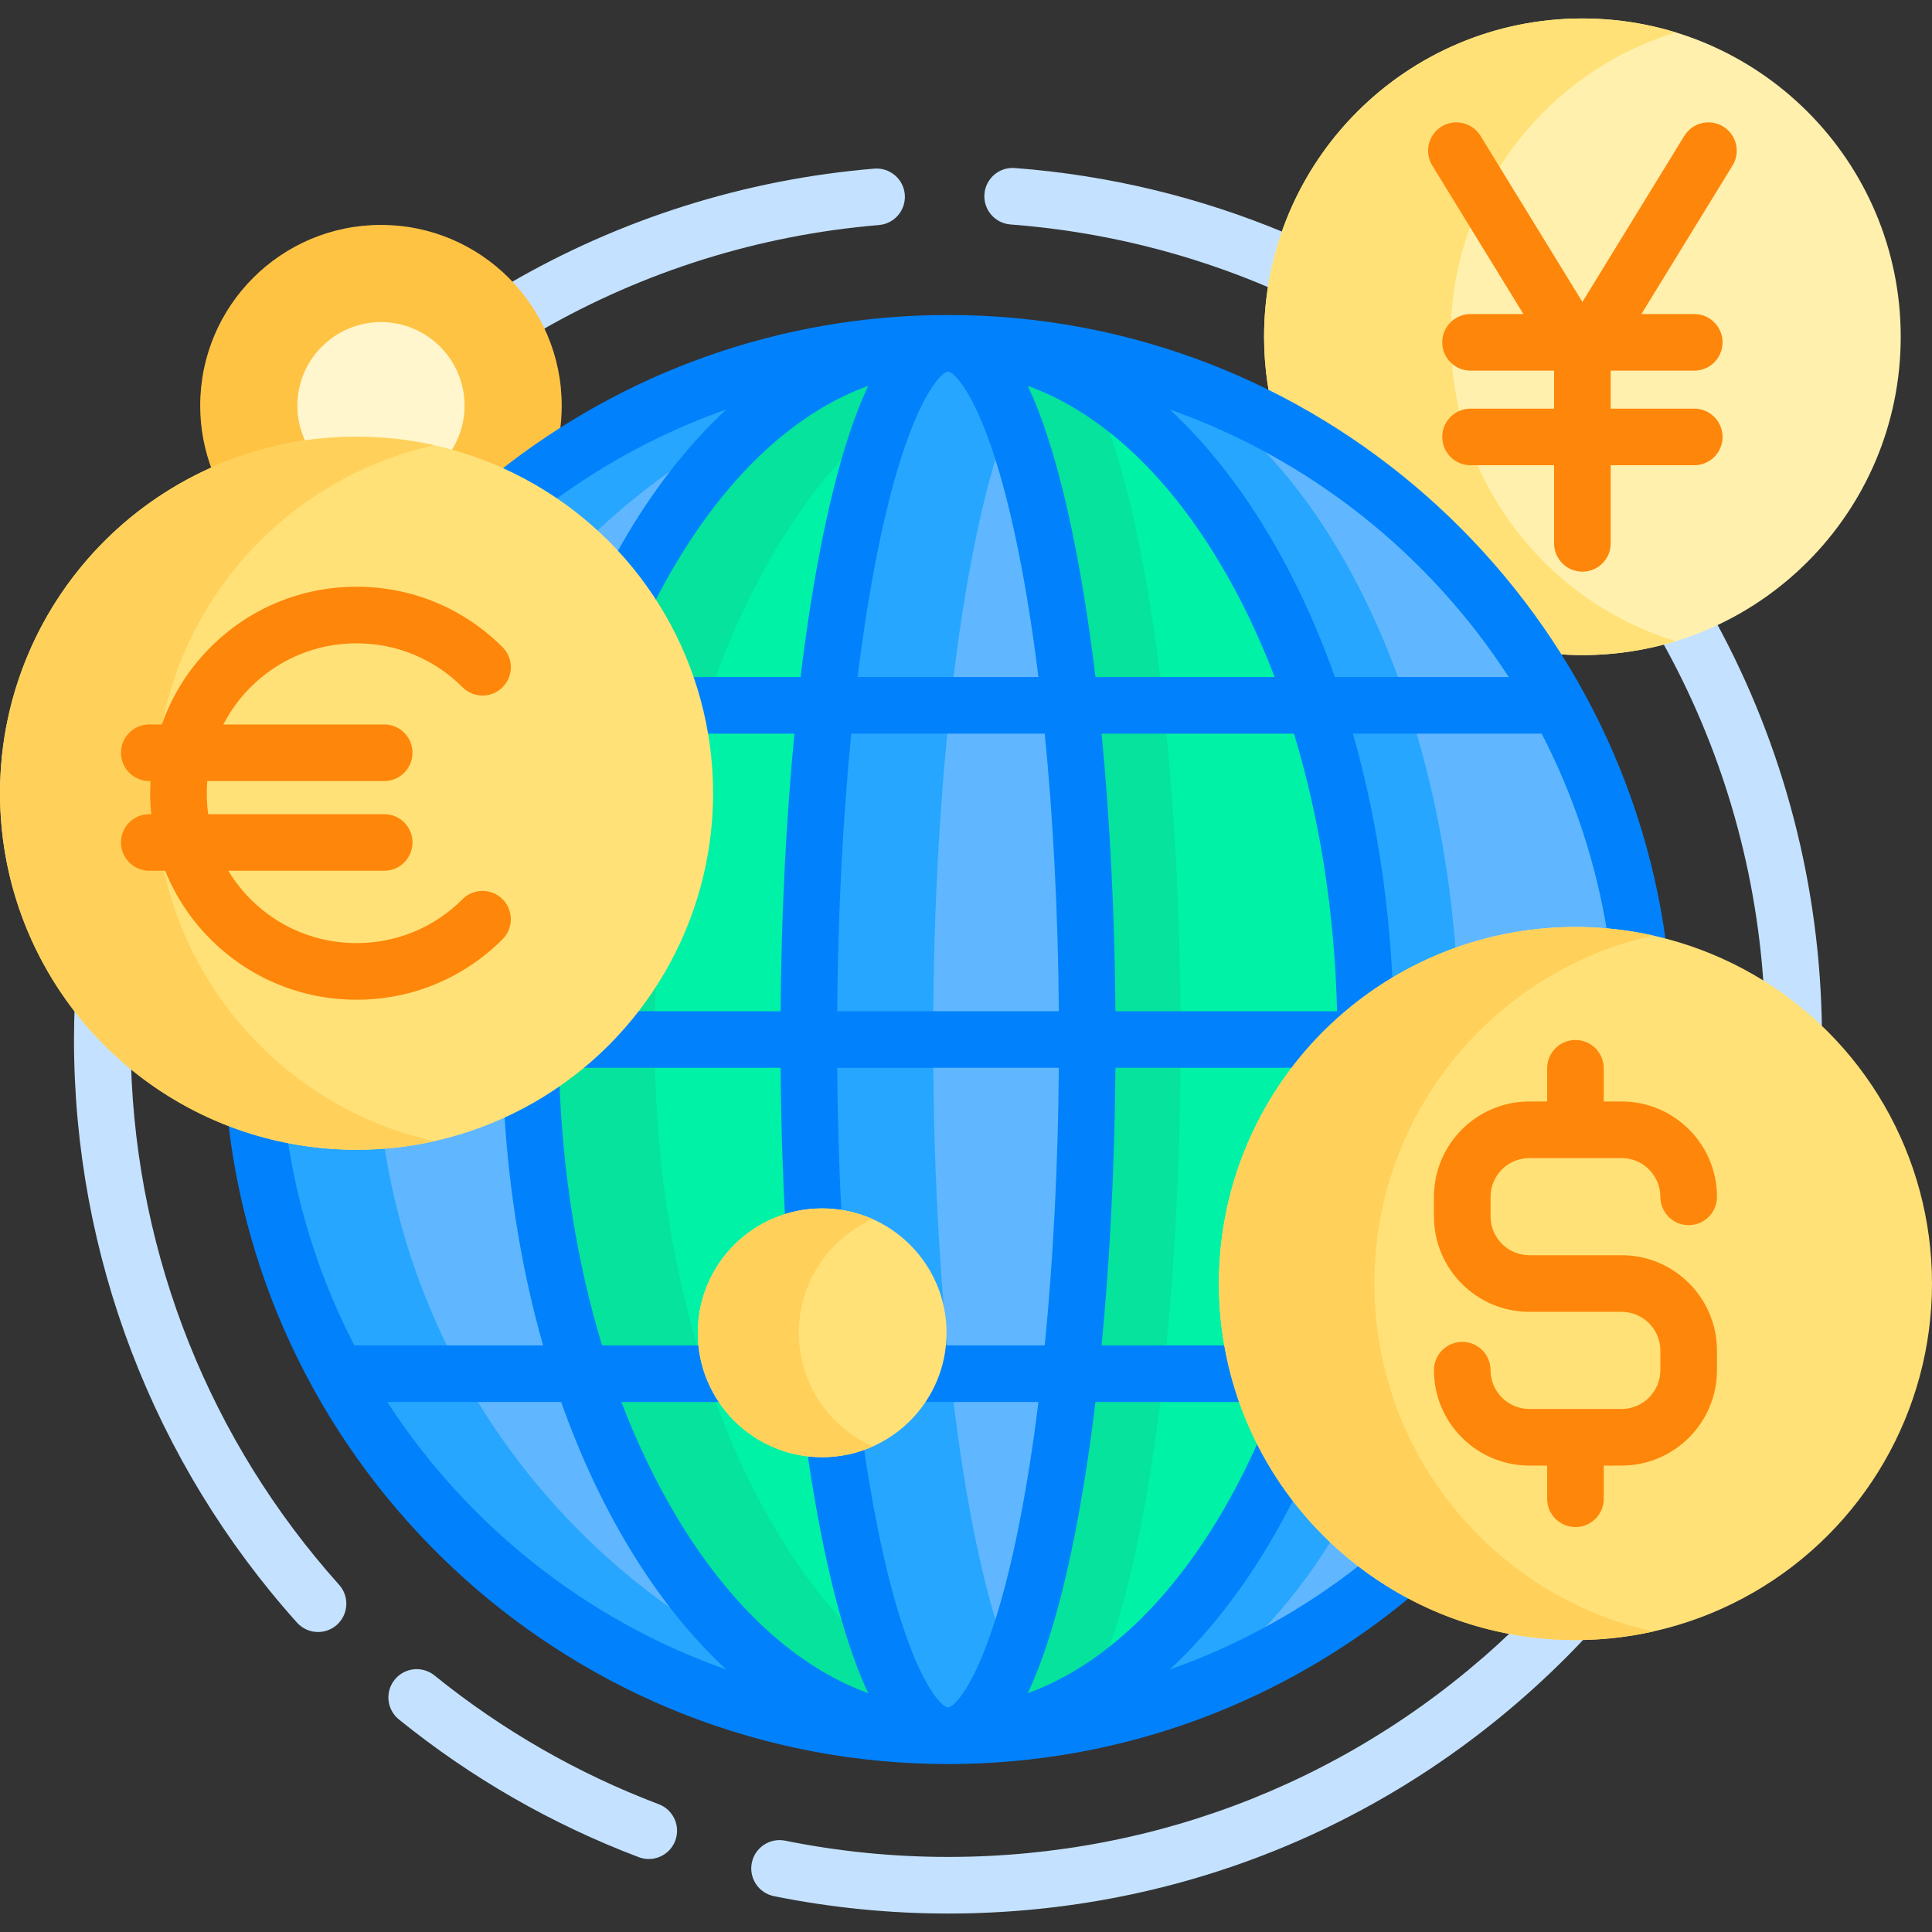 <svg xmlns="http://www.w3.org/2000/svg" id="Capa_1" height="512" viewBox="0 0 512 512" width="512"><rect x="0" y="0" width="512" height="512" fill="#333333" stroke="none"/><g><g><path d="m171.929 492.656c-.883 0-1.78-.157-2.654-.488-22.997-8.707-44.382-20.984-63.562-36.491-3.221-2.604-3.721-7.327-1.116-10.547 2.604-3.221 7.326-3.721 10.548-1.117 17.938 14.503 37.937 25.985 59.44 34.127 3.874 1.467 5.825 5.796 4.358 9.67-1.134 2.999-3.987 4.846-7.014 4.846z" fill="#c4e2ff"></path></g><g fill="#c4e2ff"><path d="m440.425 169.906c15.579 27.866 24.825 58.932 26.949 91.196 5.578 3.531 10.757 7.637 15.457 12.232-.352-38.389-10.106-75.552-28.133-108.611-4.552 2.139-9.321 3.888-14.273 5.183z"></path><path d="m417.512 433.635c-5.69 0-11.262-.513-16.674-1.491-40.482 38.705-93.409 59.963-149.605 59.963-14.506 0-29.025-1.449-43.156-4.308-4.059-.819-8.018 1.804-8.838 5.864-.822 4.06 1.804 8.017 5.863 8.838 15.108 3.056 30.629 4.606 46.131 4.606 61.869 0 120.035-24.093 163.782-67.841 1.865-1.865 3.681-3.766 5.475-5.683-.99.031-1.982.052-2.978.052z"></path><path d="m267.797 59.485c24.095 1.821 47.422 7.624 69.177 17.001.783-5.075 2.043-9.993 3.701-14.725-22.626-9.47-46.801-15.348-71.747-17.233-4.14-.313-7.731 2.783-8.044 6.913s2.783 7.732 6.913 8.044z"></path></g><g fill="#c4e2ff"><path d="m34.72 282.042c-5.553-4.628-10.564-9.886-14.92-15.665-.118 3.028-.191 6.062-.191 9.106 0 57.125 20.985 112.002 59.09 154.521 1.481 1.653 3.529 2.495 5.588 2.495 1.781 0 3.571-.632 5.003-1.915 3.084-2.765 3.344-7.506.579-10.591-34.174-38.133-53.611-86.896-55.149-137.951z"></path><path d="m231.681 44.689c-34.469 2.883-67.436 13.389-96.804 30.477 3.464 3.631 6.355 7.81 8.521 12.4 27.214-15.644 57.689-25.266 89.533-27.929 4.128-.345 7.194-3.972 6.849-8.099-.345-4.128-4-7.194-8.099-6.849z"></path></g><path d="m94.488 116.724c13.391 0 26.318 2.771 38.426 8.238l.55.249.477-.372c4.671-3.645 9.475-7.044 14.391-10.211.346-2.323.529-4.699.529-7.118 0-26.456-21.447-47.903-47.903-47.903s-47.904 21.446-47.904 47.903c0 6.129 1.163 11.983 3.261 17.369 11.662-5.237 24.583-8.155 38.173-8.155z" fill="#ffc344"></path><path d="m94.488 116.724c8.458 0 16.731 1.109 24.73 3.301 2.45-3.563 3.888-7.874 3.888-12.516 0-12.213-9.936-22.149-22.149-22.149s-22.149 9.936-22.149 22.149c0 3.658.897 7.108 2.473 10.152 4.317-.613 8.725-.937 13.207-.937z" fill="#fff6ce"></path><path d="m419.354 4.893c-46.59 0-84.358 37.768-84.358 84.358 0 8.181 1.188 16.081 3.36 23.561 26.457 14.2 49.053 34.658 65.797 59.405 4.934.898 10.008 1.392 15.201 1.392 46.59 0 84.358-37.768 84.358-84.358s-37.768-84.358-84.358-84.358z" fill="#fff0ad"></path><path d="m384.444 89.251c0-37.986 25.11-70.099 59.634-80.668-7.82-2.394-16.12-3.69-24.724-3.69-46.59 0-84.358 37.768-84.358 84.358 0 8.181 1.187 16.081 3.36 23.561 26.457 14.2 49.053 34.658 65.797 59.405 4.934.898 10.008 1.392 15.201 1.392 8.604 0 16.904-1.296 24.724-3.69-34.524-10.569-59.634-42.682-59.634-80.668z" fill="#ffe177"></path><path d="m456.677 33.538c-3.53-2.166-8.148-1.062-10.315 2.47l-27.008 44.013-27.008-44.013c-2.168-3.532-6.787-4.635-10.315-2.47-3.53 2.167-4.636 6.785-2.47 10.315l24.159 39.371h-14.008c-4.143 0-7.5 3.358-7.5 7.5s3.357 7.5 7.5 7.5h22.142v10.07h-22.142c-4.143 0-7.5 3.358-7.5 7.5s3.357 7.5 7.5 7.5h22.142v20.701c0 4.142 3.357 7.5 7.5 7.5s7.5-3.358 7.5-7.5v-20.701h22.143c4.143 0 7.5-3.358 7.5-7.5s-3.357-7.5-7.5-7.5h-22.143v-10.07h22.143c4.143 0 7.5-3.358 7.5-7.5s-3.357-7.5-7.5-7.5h-14.009l24.159-39.371c2.165-3.53 1.06-8.148-2.47-10.315z" fill="#fe860a"></path><path d="m324.024 340.147c0-51.55 41.938-93.488 93.487-93.488 5.522 0 10.934.485 16.196 1.408-13.244-88.896-89.893-157.089-182.475-157.089-41.879 0-80.492 13.961-111.459 37.472 28.722 15.972 48.202 46.633 48.202 81.763 0 51.549-41.938 93.488-93.487 93.488-9.07 0-17.841-1.304-26.14-3.724 11.981 90.32 89.289 160.013 182.884 160.013 43.96 0 84.321-15.383 116.016-41.047-25.972-16.628-43.224-45.734-43.224-78.796z" fill="#60b7ff"></path><g fill="#26a6fe"><path d="m361.76 265.149c7.27-5.418 15.35-9.803 24.023-12.942-5.284-69.942-34.058-127.687-72.74-150.606-19.325-6.87-40.128-10.622-61.811-10.622 59.059-.001 107.311 77.079 110.528 174.17z"></path><path d="m338.219 389.613c-20.272 42.859-51.7 70.376-86.987 70.376 21.682 0 42.486-3.752 61.811-10.622 15.134-8.967 28.748-23.27 40.036-41.543-5.68-5.41-10.678-11.531-14.86-18.211z"></path></g><g fill="#26a6fe"><path d="m101.804 303.415c-2.415.188-4.854.285-7.316.285-9.07 0-17.841-1.304-26.14-3.724 11.981 90.32 89.29 160.013 182.885 160.013 5.556 0 11.051-.26 16.483-.741-84.894-7.517-153.257-72.522-165.912-155.833z"></path><path d="m139.774 128.45c6.441 3.581 12.417 7.899 17.812 12.843 29.298-27.648 67.643-45.812 110.129-49.574-5.432-.481-10.927-.741-16.483-.741-41.879 0-80.492 13.961-111.458 37.472z"></path></g><path d="m324.024 340.147c0-30.673 14.849-57.942 37.735-74.999-3.217-97.091-51.469-174.171-110.527-174.171-32.952 0-62.535 24.004-82.814 62.082 12.253 15.814 19.558 35.645 19.558 57.153 0 34.654-18.953 64.963-47.036 81.11 4.821 94.483 52.355 168.667 110.293 168.667 35.286 0 66.715-27.517 86.987-70.376-8.99-14.357-14.196-31.314-14.196-49.466z" fill="#00f2a6"></path><g><path d="m251.232 459.989c13.009 0 25.491-3.752 37.087-10.622 14.3-25.417 24.539-93.666 24.539-173.883s-10.24-148.467-24.539-173.884c-11.595-6.87-24.077-10.622-37.087-10.622 20.38 0 36.901 82.606 36.901 184.506s-16.521 184.505-36.901 184.505z" fill="#05e39c"></path></g><g fill="#05e39c"><path d="m173.495 275.484c0-5.396.145-10.736.417-16.015-8.182 13.144-19.528 24.123-32.973 31.853 4.821 94.483 52.355 168.667 110.293 168.667 5.602 0 11.105-.7 16.483-2.038-53.321-13.267-94.22-89.904-94.22-182.467z"></path><path d="m168.418 153.06c8.416 10.862 14.493 23.619 17.476 37.513 16.022-51.418 46.139-88.679 81.822-97.557-5.378-1.338-10.881-2.038-16.483-2.038-32.952 0-62.536 24.004-82.815 62.082z"></path></g><path d="m251.232 90.978c-20.38 0-36.901 82.606-36.901 184.506 0 15.831.399 31.196 1.149 45.858.794-.059 1.593-.1 2.402-.1 17.626 0 31.966 14.34 31.966 31.966 0 16.393-12.406 29.936-28.32 31.752 6.72 45.508 17.522 75.03 29.704 75.03 20.38 0 36.901-82.606 36.901-184.506s-16.521-184.506-36.901-184.506z" fill="#60b7ff"></path><path d="m267.715 110.377c-4.961-12.406-10.558-19.399-16.483-19.399-20.38 0-36.901 82.606-36.901 184.506 0 15.831.399 31.196 1.149 45.858.794-.059 1.593-.1 2.402-.1 17.626 0 31.966 14.34 31.966 31.966 0 16.393-12.406 29.936-28.32 31.752 6.72 45.508 17.522 75.03 29.704 75.03 5.925 0 11.522-6.992 16.483-19.399-12.105-30.271-20.418-92.83-20.418-165.107s8.313-134.837 20.418-165.107z" fill="#26a6fe"></path><path d="m251.232 83.478c-44.828 0-86.115 15.446-118.825 41.29 5.021 2.237 9.813 4.9 14.323 7.951 13.862-10.173 29.25-18.383 45.756-24.207-9.442 8.745-18.179 19.671-25.965 32.648-1.13 1.883-2.223 3.81-3.299 5.756 3.716 4.032 7.086 8.388 10.055 13.025 1.933-3.807 3.968-7.5 6.107-11.064 14.288-23.814 31.809-39.777 50.708-46.615-.001.003-.003.006-.004.009-4.655 9.845-8.795 23.732-12.304 41.276-2.187 10.936-4.069 22.981-5.627 35.874h-29.399c1.691 4.833 2.995 9.845 3.876 15h23.897c-2.208 22.787-3.464 47.717-3.668 73.562h-38.923c-4.366 5.54-9.348 10.571-14.836 15h53.759c.107 13.587.513 26.91 1.188 39.813 3.1-1.005 6.402-1.554 9.832-1.554 1.743 0 3.453.146 5.121.416-.648-12.525-1.035-25.47-1.141-38.674h58.738c-.207 25.933-1.488 50.884-3.735 73.563h-27.192c-.578 5.542-2.583 10.663-5.632 15h31.155c-1.466 11.814-3.212 22.866-5.225 32.932-7.895 39.468-16.927 48.011-18.739 48.011s-10.845-8.543-18.739-48.011c-1.333-6.667-2.547-13.776-3.642-21.243-3.422 1.254-7.117 1.939-10.968 1.939-1.336 0-2.651-.092-3.944-.252 1.152 7.912 2.435 15.439 3.847 22.498 3.509 17.544 7.648 31.431 12.304 41.276.001.003.003.006.004.009-18.899-6.838-36.42-22.8-50.708-46.615-5.621-9.369-10.538-19.611-14.711-30.543h27.052c-3.049-4.337-5.054-9.458-5.632-15h-26.545c-6.547-21.539-10.404-45.226-11.302-69.892-4.581 3.232-9.466 6.06-14.6 8.438 1.321 21.478 4.796 42.202 10.276 61.454h-50.015c-8.707-16.829-14.78-35.227-17.697-54.645-5.429-1.08-10.692-2.63-15.741-4.609 10.864 95.64 92.262 170.196 190.76 170.196 46.692 0 89.539-16.76 122.857-44.571-4.682-2.466-9.13-5.318-13.303-8.513-15.139 11.962-32.27 21.509-50.809 28.05 9.442-8.745 18.178-19.671 25.964-32.648 2.528-4.213 4.918-8.593 7.175-13.114-3.605-4.731-6.769-9.815-9.431-15.189-3.194 7.234-6.729 14.122-10.606 20.585-14.289 23.814-31.809 39.777-50.708 46.615.001-.003.003-.006.004-.009 4.655-9.845 8.795-23.732 12.304-41.276 2.187-10.936 4.069-22.981 5.627-35.873h39.149c-1.728-4.831-3.073-9.842-3.989-15h-33.533c2.208-22.787 3.464-47.717 3.668-73.563h47.989c7.014-9.05 15.646-16.786 25.465-22.76-1.098-23.03-4.665-45.254-10.513-65.802h50.012c8.403 16.243 14.347 33.949 17.374 52.621 5.336.478 10.543 1.405 15.585 2.746-12.596-93.767-93.121-166.311-190.281-166.311zm-148.602 288.068h46.079c4.878 13.776 10.836 26.632 17.813 38.261 7.786 12.977 16.522 23.903 25.964 32.648-37.194-13.124-68.728-38.339-89.856-70.909zm129.863-225.057c7.895-39.468 16.927-48.012 18.739-48.012s10.845 8.543 18.739 48.012c2.013 10.066 3.759 21.118 5.225 32.932h-47.928c1.466-11.814 3.212-22.866 5.225-32.932zm-10.629 121.494c.207-25.933 1.488-50.883 3.735-73.562h51.268c2.248 22.679 3.528 47.629 3.735 73.562zm68.442-88.562c-1.557-12.893-3.439-24.937-5.627-35.874-3.509-17.544-7.648-31.431-12.304-41.276-.001-.003-.003-.006-.004-.009 18.899 6.838 36.42 22.8 50.708 46.615 5.622 9.369 10.538 19.612 14.711 30.544zm5.296 88.562c-.204-25.846-1.461-50.775-3.668-73.562h50.984c6.872 22.606 10.787 47.575 11.42 73.562zm58.154-88.562c-4.878-13.776-10.836-26.632-17.813-38.261-7.786-12.977-16.522-23.904-25.965-32.648 37.195 13.125 68.73 38.34 89.857 70.91h-46.079z" fill="#0182fc"></path><g><g><g><circle cx="417.512" cy="340.147" fill="#ffe177" r="94.488"></circle></g><g><path d="m364.231 340.147c0-45.107 31.609-82.826 73.884-92.228-6.633-1.475-13.526-2.259-20.604-2.259-52.184 0-94.488 42.304-94.488 94.488s42.304 94.488 94.488 94.488c7.077 0 13.971-.784 20.604-2.259-42.274-9.404-73.884-47.123-73.884-92.23z" fill="#ffd15b"></path></g><path d="m429.734 332.647h-24.445c-5.667 0-10.277-4.611-10.277-10.278v-5.186c0-5.667 4.61-10.278 10.277-10.278h24.445c5.668 0 10.278 4.611 10.278 10.278 0 4.142 3.357 7.5 7.5 7.5s7.5-3.358 7.5-7.5c0-13.938-11.34-25.278-25.278-25.278h-4.723v-8.796c0-4.142-3.357-7.5-7.5-7.5s-7.5 3.358-7.5 7.5v8.796h-4.723c-13.938 0-25.277 11.34-25.277 25.278v5.186c0 13.938 11.34 25.278 25.277 25.278h24.445c5.668 0 10.278 4.611 10.278 10.278v5.186c0 5.667-4.61 10.278-10.278 10.278h-24.445c-5.667 0-10.277-4.611-10.277-10.278 0-4.142-3.357-7.5-7.5-7.5s-7.5 3.358-7.5 7.5c0 13.938 11.34 25.278 25.277 25.278h4.723v8.796c0 4.142 3.357 7.5 7.5 7.5s7.5-3.358 7.5-7.5v-8.796h4.723c13.938 0 25.278-11.34 25.278-25.278v-5.186c.001-13.938-11.339-25.278-25.278-25.278z" fill="#fe860a"></path></g></g><g><g><g><g><circle cx="94.488" cy="210.212" fill="#ffe177" r="94.488"></circle></g></g></g></g><g><path d="m41.207 210.212c0-45.107 31.609-82.826 73.884-92.228-6.633-1.475-13.526-2.259-20.604-2.259-52.183-.001-94.487 42.303-94.487 94.487s42.304 94.488 94.488 94.488c7.077 0 13.971-.784 20.604-2.259-42.275-9.403-73.885-47.122-73.885-92.229z" fill="#ffd15b"></path></g><path d="m122.576 238.301c-7.502 7.503-17.478 11.635-28.088 11.635s-20.586-4.132-28.089-11.635c-2.317-2.317-4.28-4.855-5.904-7.542h41.321c4.143 0 7.5-3.358 7.5-7.5s-3.357-7.5-7.5-7.5h-46.644c-.406-2.907-.486-5.849-.25-8.771h46.894c4.143 0 7.5-3.358 7.5-7.5s-3.357-7.5-7.5-7.5h-42.622c1.832-3.554 4.23-6.889 7.204-9.864 7.504-7.502 17.479-11.635 28.09-11.635s20.586 4.132 28.088 11.635c2.929 2.929 7.677 2.93 10.607 0 2.929-2.929 2.929-7.677 0-10.606-10.336-10.336-24.078-16.028-38.695-16.028s-28.359 5.692-38.696 16.028c-5.971 5.971-10.268 12.99-12.897 20.471h-3.334c-4.143 0-7.5 3.358-7.5 7.5s3.357 7.5 7.5 7.5h.335c-.171 2.923-.114 5.856.18 8.771h-.515c-4.143 0-7.5 3.358-7.5 7.5s3.357 7.5 7.5 7.5h4.209c2.667 6.609 6.674 12.8 12.022 18.149 10.337 10.336 24.079 16.028 38.696 16.028s28.359-5.692 38.695-16.028c2.929-2.929 2.929-7.678-.001-10.606-2.927-2.932-7.676-2.931-10.606-.002z" fill="#fe860a"></path><g><circle cx="217.883" cy="353.208" fill="#ffe177" r="32.966"></circle></g><g><path d="m211.702 353.208c0-13.436 8.043-24.987 19.573-30.122-4.093-1.823-8.622-2.844-13.392-2.844-18.206 0-32.966 14.759-32.966 32.966s14.759 32.966 32.966 32.966c4.77 0 9.299-1.021 13.392-2.844-11.53-5.135-19.573-16.686-19.573-30.122z" fill="#ffd15b"></path></g></g></svg>